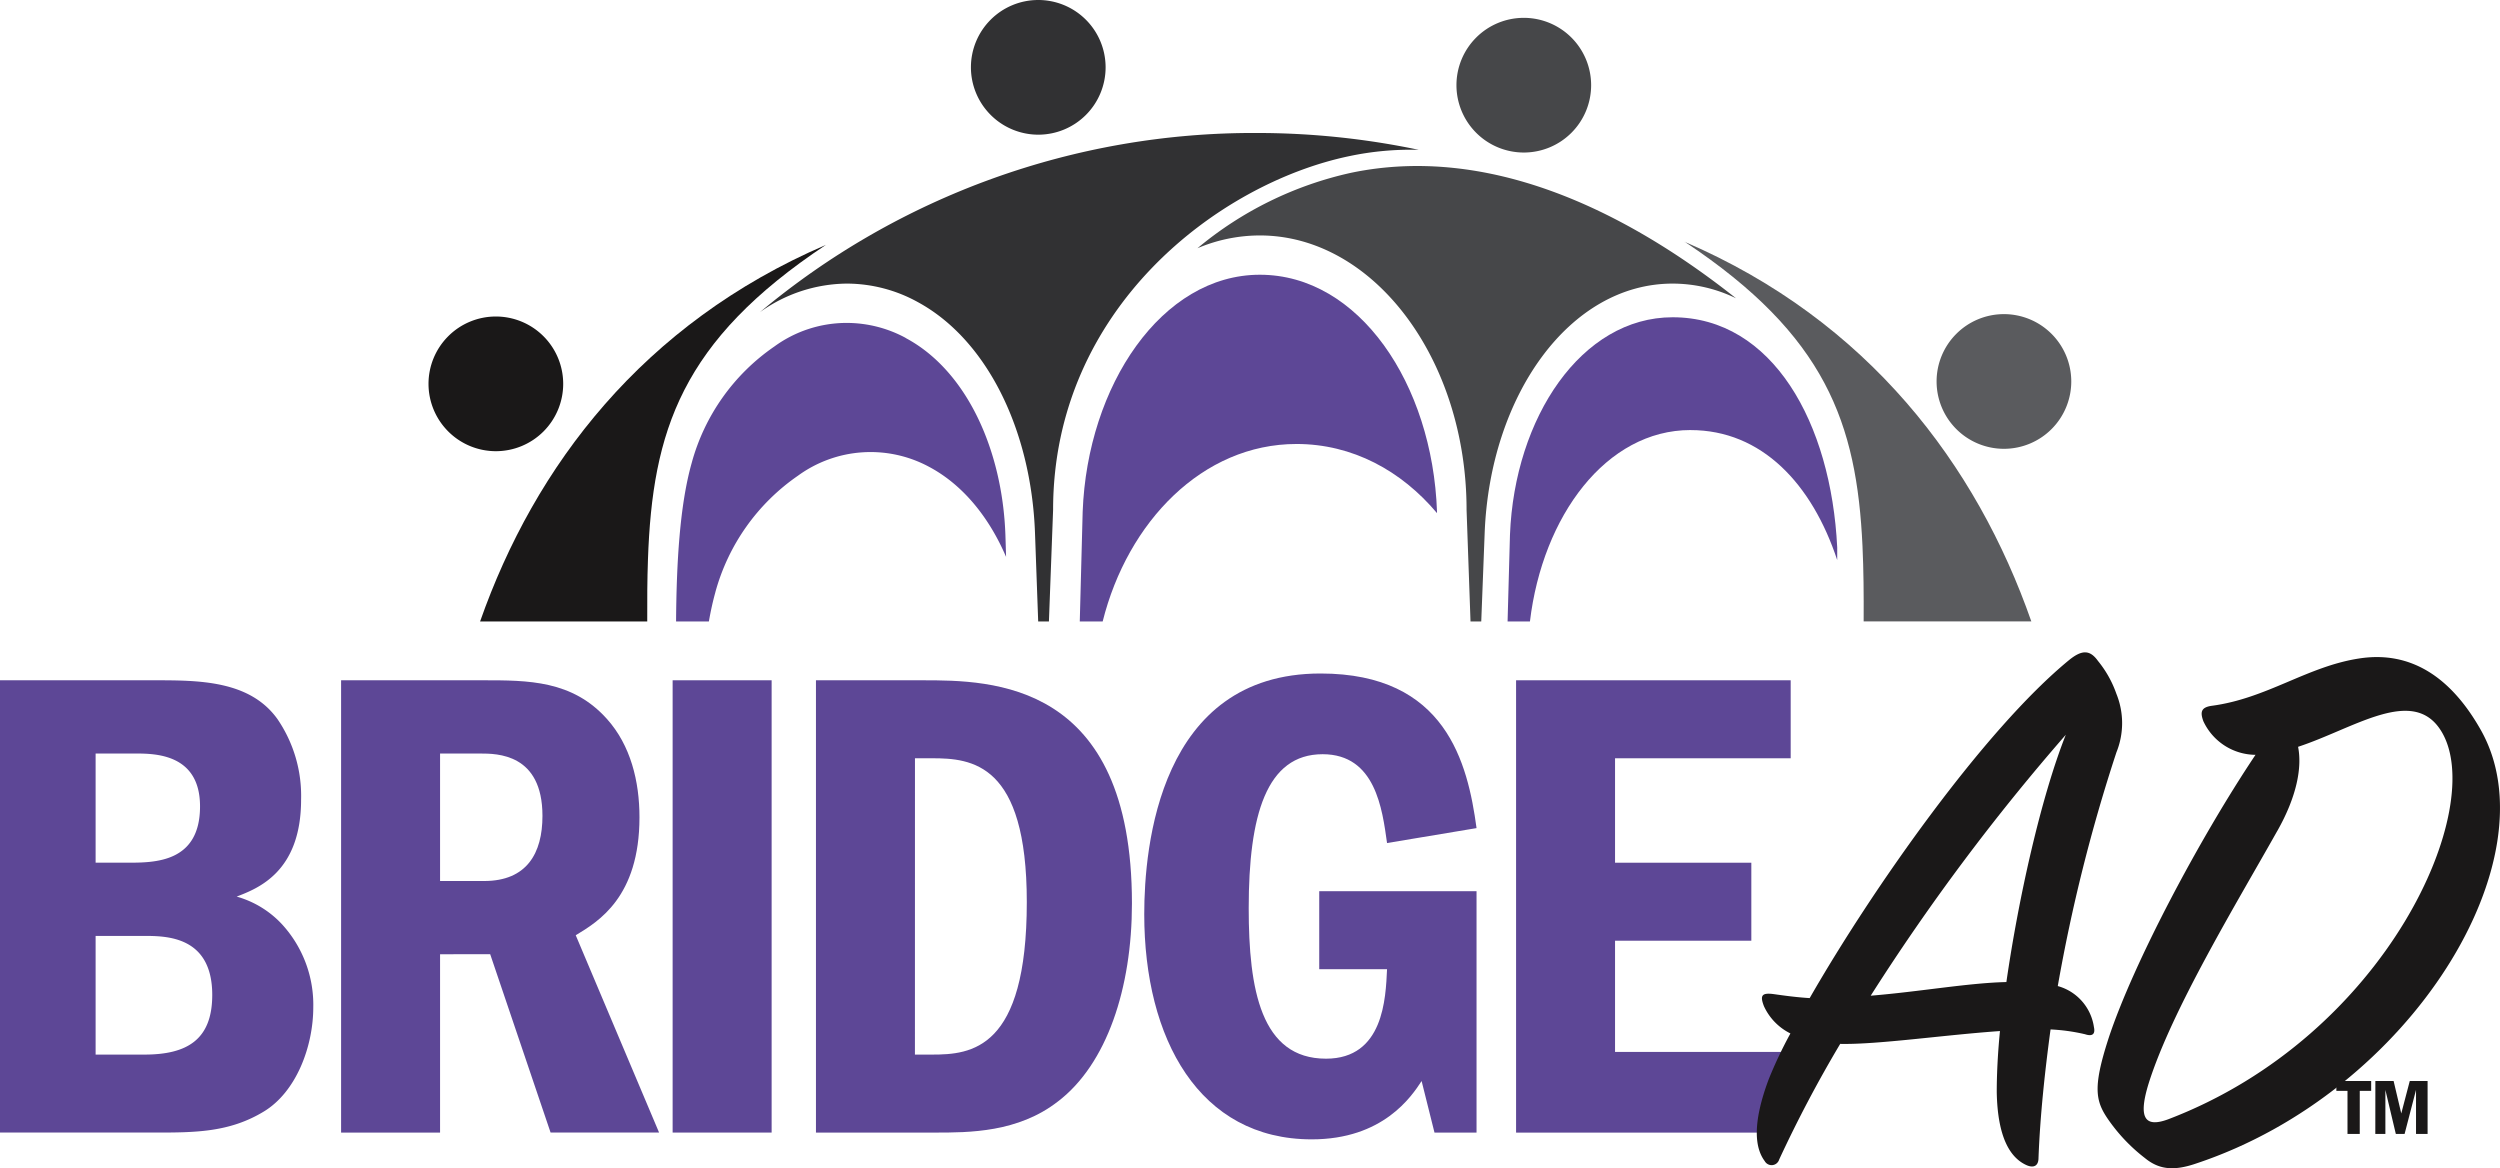 <svg id="BridgeAD-logo" xmlns="http://www.w3.org/2000/svg" xmlns:xlink="http://www.w3.org/1999/xlink" width="298.077" height="139.291" viewBox="0 0 298.077 139.291">
  <defs>
    <clipPath id="clip-path">
      <rect id="Rectangle_2" data-name="Rectangle 2" width="298.077" height="139.291" fill="none"/>
    </clipPath>
  </defs>
  <g id="Group_1" data-name="Group 1" clip-path="url(#clip-path)">
    <path id="Path_1" data-name="Path 1" d="M115.694,34.3c.308.187-.3-.187,0,0" transform="translate(-17.221 -5.101)" fill="#1a1718"/>
    <path id="Path_2" data-name="Path 2" d="M68.076,60.4a8.029,8.029,0,1,0-8.042-8.029A8.034,8.034,0,0,0,68.076,60.4" transform="translate(-8.942 -6.604)" fill="#1a1818"/>
    <path id="Path_3" data-name="Path 3" d="M144.067,16.058a8.029,8.029,0,1,0-8.042-8.029,8.042,8.042,0,0,0,8.042,8.029" transform="translate(-20.261)" fill="#313133"/>
    <path id="Path_4" data-name="Path 4" d="M87.274,71.869v-.026c.536-15.349,3.954-26.068,21.217-37.535-21.834,9.39-34.709,26.344-41.231,44.9H87.19c-.013-2.565,0-5.006.084-7.338" transform="translate(-10.019 -5.11)" fill="#1a1818"/>
    <path id="Path_5" data-name="Path 5" d="M279.356,60.067a8.029,8.029,0,1,0-8.042-8.029,8.033,8.033,0,0,0,8.042,8.029" transform="translate(-40.413 -6.555)" fill="#5a5b5e"/>
    <path id="Path_6" data-name="Path 6" d="M212.09,18.558a8.029,8.029,0,1,0-8.042-8.029,8.034,8.034,0,0,0,8.042,8.029" transform="translate(-30.394 -0.372)" fill="#464749"/>
    <path id="Path_7" data-name="Path 7" d="M236.066,33.9c16.781,11.147,20.48,21.584,21.165,36.277V70.2c.131,2.775.154,5.759.137,8.943h19.993C270.829,60.477,257.92,43.3,236.066,33.9" transform="translate(-35.163 -5.049)" fill="#5a5b5e"/>
    <path id="Path_8" data-name="Path 8" d="M236.05,33.889c.294-.187-.308.174,0,0" transform="translate(-35.147 -5.04)" fill="#1a1718"/>
    <path id="Path_9" data-name="Path 9" d="M202.007,67.012c.63-16.338,10.079-29.733,22.411-29.733a17.306,17.306,0,0,1,7.56,1.753c-13.632-10.813-29.81-18.306-45.854-14.974a43,43,0,0,0-18.363,9.006,19.055,19.055,0,0,1,7.439-1.526c13.551,0,24.649,14.72,24.649,32.718l.471,13.305H201.6Z" transform="translate(-24.989 -3.465)" fill="#464749"/>
    <path id="Path_10" data-name="Path 10" d="M141.42,63.566c0-24.005,19.716-38.926,35.332-42.178a35.454,35.454,0,0,1,8.27-.749,93.91,93.91,0,0,0-19.354-2.008A91.7,91.7,0,0,0,106.463,40a17.989,17.989,0,0,1,10.388-3.412,17.588,17.588,0,0,1,8.444,2.208c8.177,4.442,13.511,15.148,13.967,27.525l.38,10.55h1.28Z" transform="translate(-15.858 -2.775)" fill="#313133"/>
    <path id="Path_11" data-name="Path 11" d="M99.392,77.377a24.8,24.8,0,0,1,9.852-13.916,14.7,14.7,0,0,1,15.6-1.084l.2.107c3.94,2.154,7.01,5.968,9.02,10.652l-.08-2.623C133.625,60.4,129.389,51,122.205,47.1l-.2-.121a14.8,14.8,0,0,0-6.9-1.739,14.628,14.628,0,0,0-8.686,2.823,24.721,24.721,0,0,0-9.852,13.917c-1.414,5.03-1.8,11.911-1.85,18.858h3.911c.214-1.224.466-2.383.767-3.457" transform="translate(-14.108 -6.738)" fill="#5d4796"/>
    <path id="Path_12" data-name="Path 12" d="M177.114,58.669c6.675,0,12.505,3.185,16.755,8.243v-.174c-.536-15.255-9.316-28.248-21.124-28.248-11.688,0-20.561,13.194-21.125,28.262l-.345,13.078h2.73c2.974-11.881,11.913-21.16,23.108-21.16" transform="translate(-22.533 -5.733)" fill="#5d4796"/>
    <path id="Path_13" data-name="Path 13" d="M233.021,57.9c8.5,0,14.489,6.423,17.492,15.5V71.908c-.723-14.867-7.707-27.459-19.623-27.459-10.857,0-18.846,11.937-19.395,25.933l-.285,10.335h2.666c1.51-12.6,9.1-22.82,19.144-22.82" transform="translate(-31.46 -6.621)" fill="#5d4796"/>
    <path id="Path_14" data-name="Path 14" d="M0,95.307H18.354c5.335,0,11.4,0,14.715,4.608a16.2,16.2,0,0,1,2.83,9.621c0,8.651-5.175,10.591-7.681,11.561a11.707,11.707,0,0,1,5.417,3.315,14.207,14.207,0,0,1,3.718,9.864c0,4.688-2.021,10.106-5.9,12.45-4.124,2.507-8.248,2.507-13.1,2.507H0Zm11.4,21.748h3.8c3.234,0,8.65,0,8.65-6.711,0-6.305-5.416-6.305-7.761-6.305H11.4Zm0,22.88h5.821c5.093,0,8.085-1.779,8.085-7.114,0-7.035-5.5-7.035-8.167-7.035H11.4Z" transform="translate(0 -14.196)" fill="#5d4796"/>
    <path id="Path_15" data-name="Path 15" d="M64.68,95.306c5.418,0,10.672,0,14.8,4.608,2.83,3.153,3.882,7.439,3.882,11.724,0,9.54-4.932,12.451-7.6,14.068L85.7,149.233H72.764l-7.2-21.263H59.586v21.263h-11.8V95.306Zm-5.094,8.733v15.2h5.255c5.094,0,6.954-3.314,6.954-7.762,0-7.437-5.418-7.437-7.439-7.437Z" transform="translate(-7.117 -14.196)" fill="#5d4796"/>
    <rect id="Rectangle_1" data-name="Rectangle 1" width="11.804" height="53.927" transform="translate(80.198 81.11)" fill="#5d4796"/>
    <path id="Path_16" data-name="Path 16" d="M114.315,95.307h12.693c8.247,0,24.982.08,24.982,26.6,0,10.106-2.991,19.161-8.813,23.609-4.77,3.719-10.591,3.719-14.715,3.719H114.315Zm11.8,44.629h2.021c4.688,0,11.318-.566,11.318-18.191,0-16.575-6.55-17.141-11.318-17.141H126.12Z" transform="translate(-17.028 -14.196)" fill="#5d4796"/>
    <path id="Path_17" data-name="Path 17" d="M199.928,120.31v28.782h-5.014l-1.535-6.145c-1.213,1.86-4.608,6.954-13.1,6.954-13.42,0-19.97-11.967-19.97-26.844,0-8,1.779-28.7,21.021-28.7,14.958,0,17.545,10.672,18.6,18.434l-10.672,1.78c-.566-4.042-1.374-10.591-7.681-10.591-6.71,0-8.813,7.276-8.813,18.353,0,9.7,1.455,17.949,9.217,17.949,6.872,0,7.116-7.2,7.277-10.672h-8.085v-9.3Z" transform="translate(-23.879 -14.055)" fill="#5d4796"/>
    <path id="Path_18" data-name="Path 18" d="M245.141,95.306v9.3H224.2v12.452h16.25v9.3H224.2v13.26h20.94v9.621H212.4V95.306Z" transform="translate(-31.637 -14.196)" fill="#5d4796"/>
    <path id="Path_19" data-name="Path 19" d="M331.473,152.627h-1.362v5.131H328.65v-5.131h-1.328v-1.179h4.151Zm.5-1.179h2.175l.913,3.869,1.013-3.869H338.2v6.31H336.82v-5.247l-1.362,5.247h-1.046l-1.245-5.247v5.247h-1.2Z" transform="translate(-48.756 -22.559)" fill="#1a1818"/>
    <path id="Path_20" data-name="Path 20" d="M256.07,138.077a151.459,151.459,0,0,0-7.276,13.785.94.94,0,0,1-1.723.191c-1.149-1.532-1.532-4.4.478-9.765a51.913,51.913,0,0,1,2.585-5.456,6.769,6.769,0,0,1-3.159-3.255c-.478-1.245-.288-1.626,1.149-1.437,1.34.191,2.776.384,4.307.479,7.468-13.02,20.775-31.975,30.922-40.3,1.532-1.245,2.489-1.245,3.447.094a12.942,12.942,0,0,1,2.2,3.925,9.279,9.279,0,0,1,0,6.988,199.7,199.7,0,0,0-6.989,27.858,5.952,5.952,0,0,1,4.309,4.883c.191.861-.192,1.148-1.054.861a22.406,22.406,0,0,0-4.116-.574c-.671,4.978-1.244,10.243-1.436,15.317,0,.957-.574,1.245-1.436.861-1.916-.861-3.447-3.255-3.543-8.711,0-1.915.1-4.4.384-7.275-6.8.477-14.552,1.626-19.052,1.531m19.817-7.372c1.436-9.955,4.117-22.017,7.084-29.485a257.867,257.867,0,0,0-23.263,31.113c5.841-.478,11.68-1.531,16.179-1.627" transform="translate(-36.661 -13.614)" fill="#1a1818"/>
    <path id="Path_21" data-name="Path 21" d="M306.478,99.691c-.383-1.053-.287-1.627.957-1.819,6.606-.862,11.392-4.692,17.616-5.648,6.127-.957,10.913,2.2,14.455,8.425,8.807,15.317-8.233,43.271-33.889,51.79-2.777.957-4.5.671-6.128-.67a20.589,20.589,0,0,1-4.02-4.117c-1.82-2.488-2.3-3.925-.288-10.148,2.968-9,10.913-23.933,17.519-33.793a6.92,6.92,0,0,1-6.223-4.02m8.807,13.115c-4.786,8.521-12.54,21.252-15.317,30.06-1.244,4.021-.574,5.361,2.3,4.308,26.135-9.956,38.2-37.335,32.549-46.335-3.351-5.36-10.339-.286-17.04,1.915.478,2.394-.1,5.841-2.489,10.053" transform="translate(-43.774 -13.712)" fill="#1a1818"/>
  </g>
</svg>
